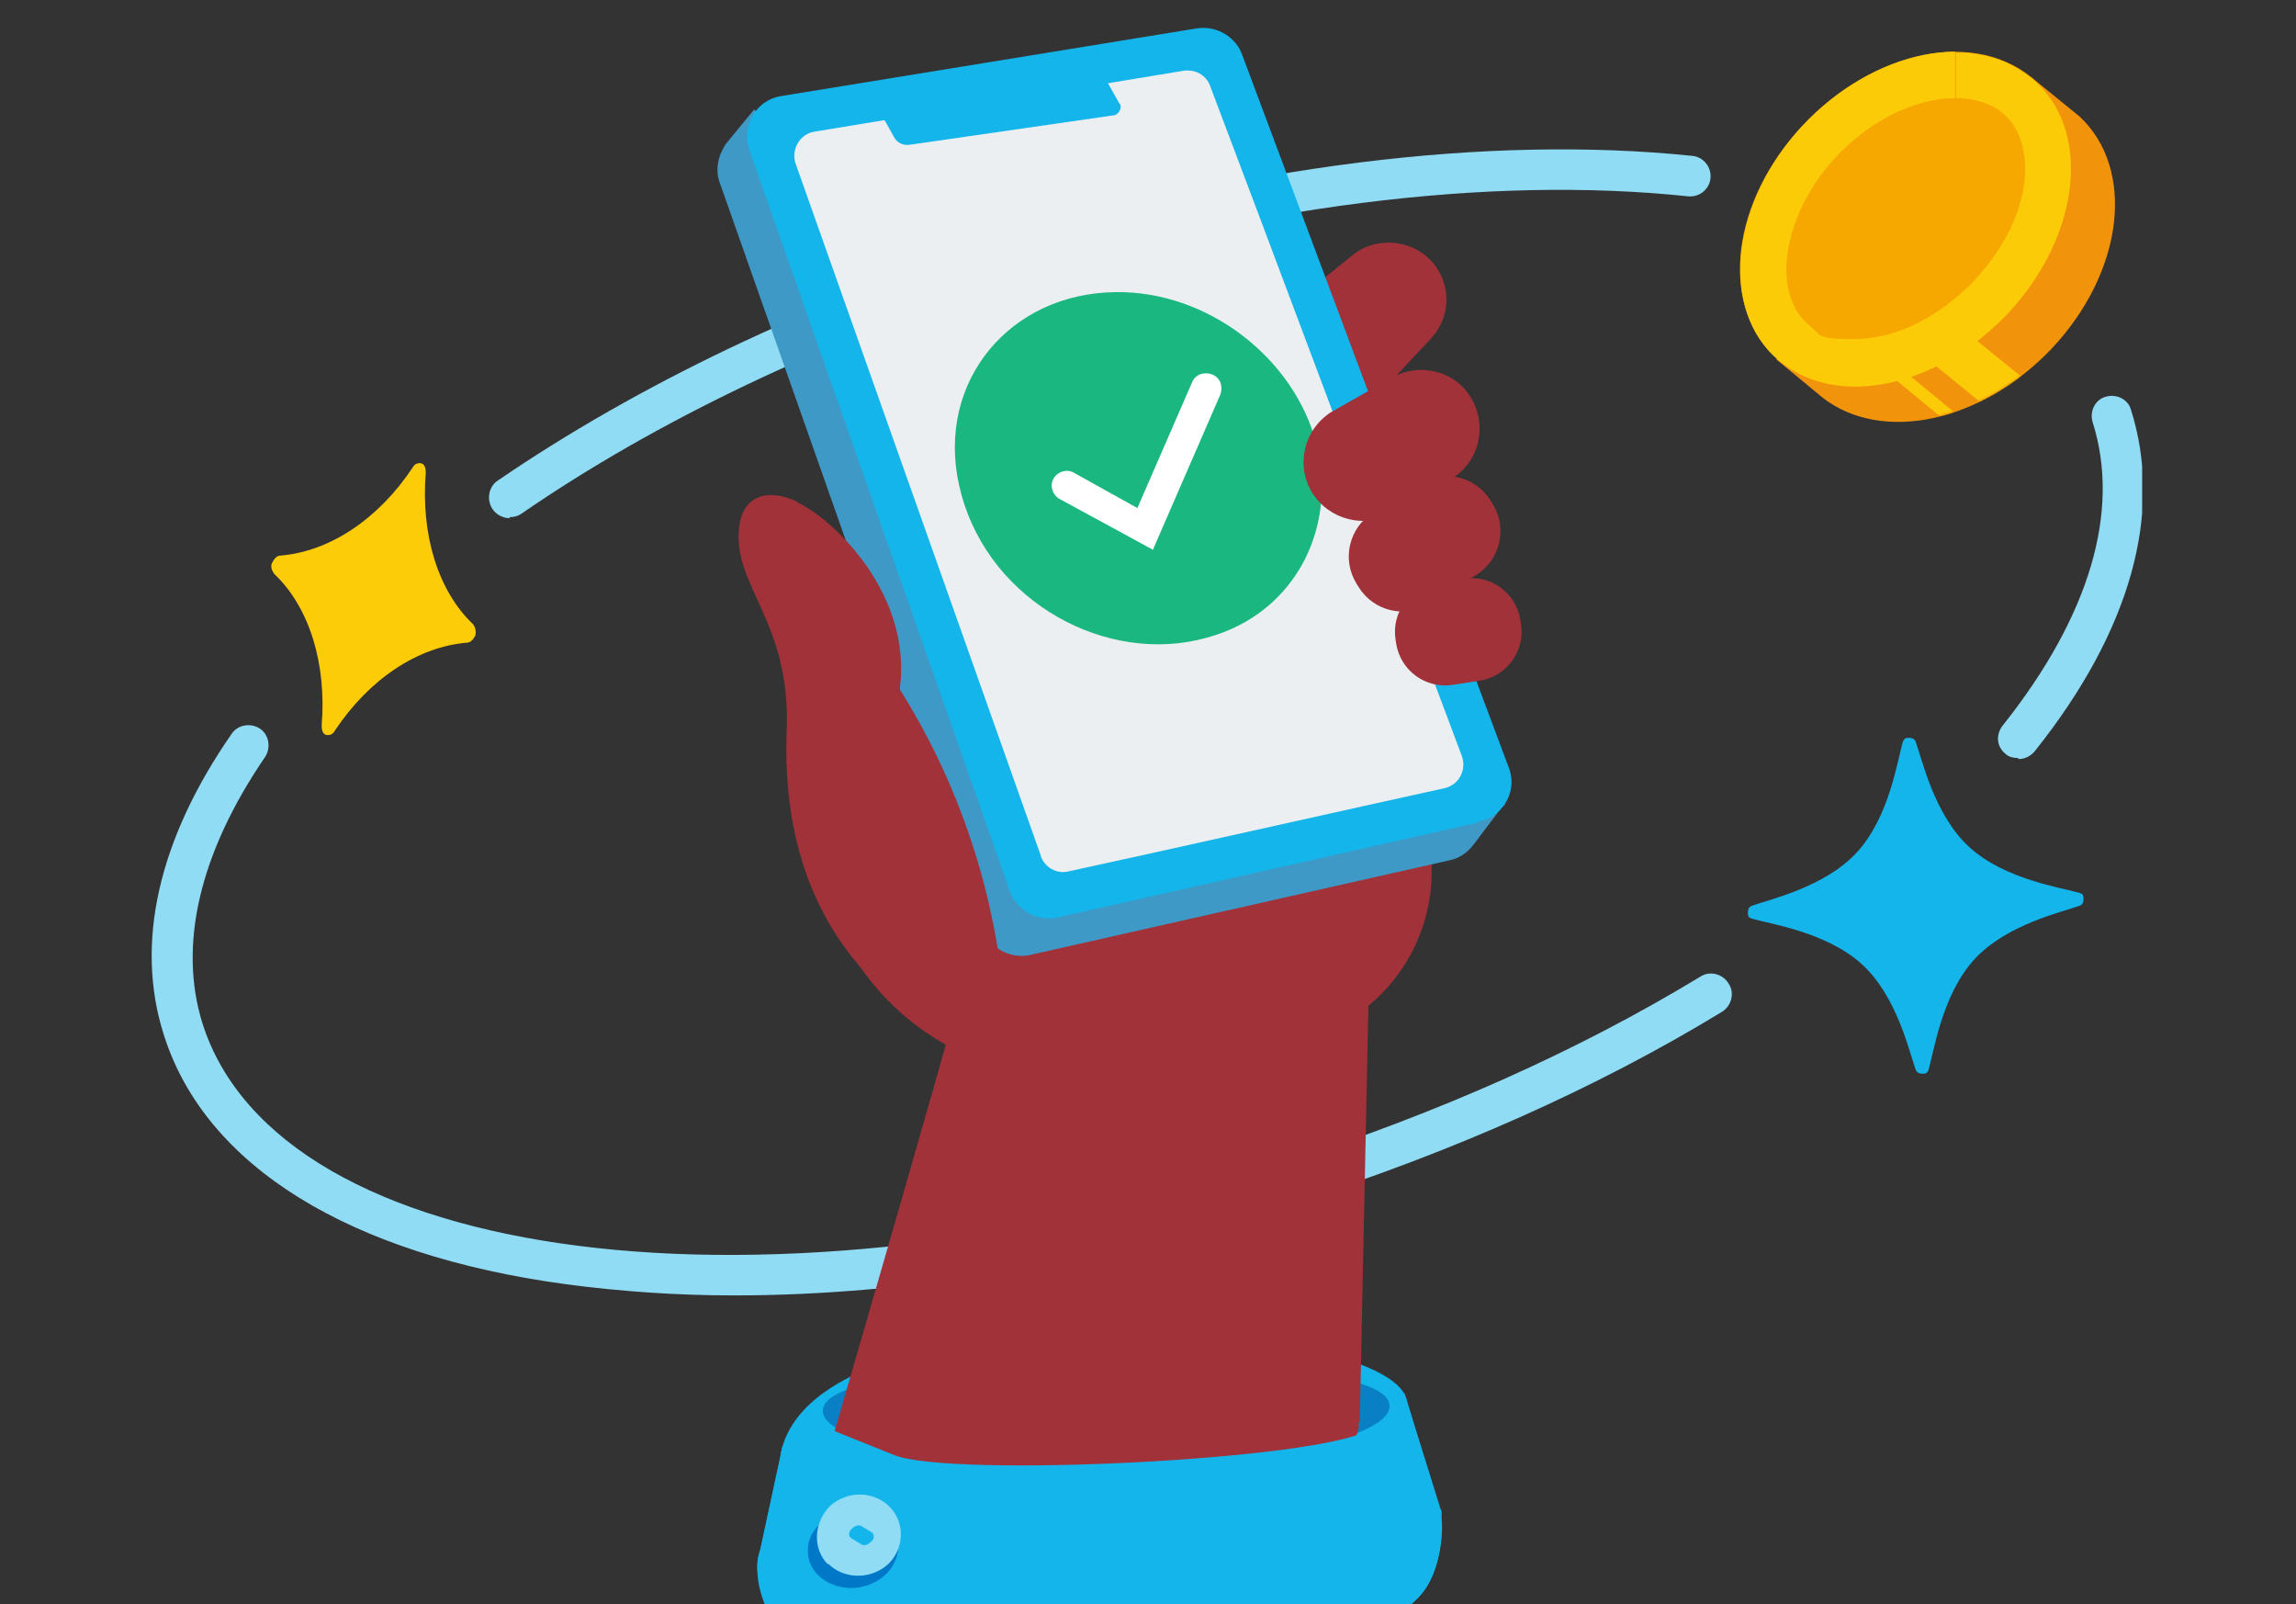 <svg width="1134" height="792" viewBox="0 0 1134 792" fill="none" xmlns="http://www.w3.org/2000/svg">
<rect x="0" y="0" width="1134" height="792" fill="#333333" stroke="none"/>
<g clip-path="url(#clip0_347_465)">
<g clip-path="url(#clip1_347_465)">
<path d="M251.731 255.851C248.735 255.851 245.24 254.352 243.243 251.354C240.248 246.857 241.247 240.361 245.74 237.363C315.134 189.892 400.004 149.417 490.866 120.435C611.681 81.958 734.494 66.468 835.839 76.961C841.331 77.461 845.325 82.458 844.825 87.954C844.326 93.451 839.334 97.449 833.842 96.949C734.993 86.455 615.176 101.946 496.856 139.423C407.992 167.905 324.619 207.381 257.222 253.853C255.724 254.852 253.727 255.352 251.731 255.352V255.851Z" fill="#90DCF5"/>
<path d="M362.561 639.616C333.605 639.616 306.147 637.617 279.687 634.119C172.351 619.628 101.459 575.655 80.991 511.195C66.513 466.222 77.995 414.754 114.44 362.286C117.435 357.789 123.925 356.789 128.418 359.788C132.911 362.786 133.91 369.282 130.914 373.779C98.464 421.25 87.98 466.722 99.962 505.198C137.904 625.125 378.537 655.606 635.644 573.656C710.031 549.671 778.926 519.19 839.833 482.212C844.326 479.214 850.816 480.713 853.811 485.71C856.807 490.207 855.309 496.703 850.317 499.702C787.912 537.678 717.519 568.659 641.635 593.144C545.282 623.626 448.929 639.616 362.561 639.616Z" fill="#90DCF5"/>
<path d="M996.593 374.279C994.596 374.279 992.099 373.779 990.602 372.28C986.108 368.782 985.609 362.786 989.104 358.289C1032.04 304.322 1047.51 252.354 1033.54 208.381C1032.04 203.384 1034.53 197.387 1040.03 195.888C1045.02 194.389 1051.01 196.888 1052.51 202.384C1068.48 252.853 1052.51 311.317 1005.08 370.781C1003.08 373.279 1000.09 374.778 997.092 374.778L996.593 374.279Z" fill="#90DCF5"/>
<path d="M1026.55 440.738C1018.06 438.239 990.103 434.242 972.63 418.252C955.157 402.261 949.166 374.279 946.17 366.284C945.671 364.784 944.174 364.285 942.676 364.285C941.178 364.285 940.18 364.784 939.68 366.783C937.184 375.278 933.19 403.261 917.215 420.75C901.239 438.239 873.282 444.236 865.294 447.234C863.796 447.734 863.297 448.733 863.297 450.732C863.297 452.73 863.796 453.23 865.793 453.73C874.28 456.228 902.237 460.226 919.711 476.216C937.184 492.206 943.175 520.189 946.17 528.184C946.67 529.683 948.167 530.183 949.665 530.183C951.163 530.183 952.161 529.683 952.661 527.684C955.157 519.19 959.151 491.207 975.126 473.718C991.102 456.228 1019.06 450.232 1027.05 447.234C1028.54 446.734 1029.04 445.735 1029.04 443.736C1029.04 441.737 1028.54 441.238 1026.55 440.738Z" fill="#13B5EA"/>
<path d="M233.757 308.319C216.284 291.829 207.797 263.846 210.293 233.365C210.293 231.366 209.794 229.368 208.296 228.868C206.798 228.368 204.801 228.868 203.803 230.867C186.829 256.351 162.865 272.341 138.403 274.34C136.905 274.34 135.407 275.839 134.409 277.838C133.41 279.837 134.409 281.835 135.407 283.335C152.881 299.824 161.368 327.807 158.871 358.288C158.871 360.287 159.371 362.286 160.868 362.786C162.366 363.285 164.363 362.786 165.361 360.787C182.336 335.303 206.299 319.312 230.762 317.314C232.259 317.314 233.757 315.815 234.756 313.816C235.255 311.817 234.756 309.818 233.757 308.319Z" fill="#FDCC08"/>
<path d="M877.775 176.9L879.772 174.401C865.294 148.417 872.284 108.942 900.241 76.961C928.198 44.981 969.635 29.99 1000.59 39.984L1003.08 37.985L1027.05 57.473C1055 83.457 1049.01 134.426 1013.07 172.403C978.122 208.88 929.197 218.874 900.241 196.388L877.276 177.4L877.775 176.9Z" fill="#F2930C"/>
<mask id="mask0_347_465" style="mask-type:luminance" maskUnits="userSpaceOnUse" x="872" y="36" width="173" height="172">
<path d="M877.775 176.9L879.772 173.902C865.294 147.918 872.284 108.442 900.241 76.462C928.198 44.481 969.635 29.491 1000.59 39.484L1003.08 37.486L1027.05 56.974C1055 82.958 1049.01 133.926 1013.07 171.903C978.122 208.381 929.197 217.875 900.241 195.888L877.276 176.9H877.775Z" fill="white"/>
</mask>
<g mask="url(#mask0_347_465)">
<path d="M922.461 168.413L918.658 173.047L968.809 214.279L972.612 209.645L922.461 168.413Z" fill="#FCCB08"/>
<path d="M957.341 152.765L943.203 170.24L994.417 211.75L1008.55 194.275L957.341 152.765Z" fill="#FCCB08"/>
</g>
<path d="M886.761 65.968C920.709 26.492 972.63 13.5 1003.08 37.985C1033.54 62.97 1028.05 115.937 991.601 154.414C956.155 191.891 905.732 201.385 877.774 176.9C850.316 152.915 853.811 103.945 886.761 65.968Z" fill="#F6A700"/>
<path d="M966.14 25.493V48.479C975.126 48.479 983.114 50.977 988.606 55.474C995.595 60.971 999.09 68.966 1000.09 79.46C1001.59 98.448 992.1 120.435 975.126 138.424C958.152 156.413 936.186 167.406 916.216 167.406C896.247 167.406 900.241 165.907 892.752 159.91C875.279 144.42 880.271 108.442 903.735 80.959C920.709 60.971 944.673 48.479 965.641 48.479V25.493M966.14 25.493C939.68 25.493 909.227 39.984 886.761 65.968C854.311 103.945 850.317 153.414 877.775 177.4C888.259 186.394 901.738 190.891 916.216 190.891C941.178 190.891 969.135 178.399 991.601 154.913C1028.05 115.937 1033.54 62.97 1003.08 38.485C992.6 29.99 980.119 25.993 966.14 25.993V25.493Z" fill="#FCCB08"/>
<path d="M385.526 718.067C402.001 632.12 683.572 650.109 694.555 690.584L703.541 721.066L504.844 767.037L385.526 717.568V718.067Z" fill="#13B5EA"/>
<path d="M696.552 791.522C630.652 844.99 425.466 819.006 395.511 801.516C378.038 791.522 370.549 779.03 375.542 765.039L386.525 714.07C395.511 719.067 393.015 716.069 408.491 724.064C411.487 725.563 414.982 727.062 418.975 728.561C447.432 739.554 491.864 745.551 542.287 744.052C599.2 742.053 647.627 729.56 673.088 714.57C673.587 714.57 674.585 713.57 675.085 713.57C687.566 705.575 694.056 697.08 693.557 688.086V687.586L711.03 743.552C711.03 744.551 712.028 745.551 712.028 746.55C712.028 747.549 712.028 748.549 712.028 749.548C713.027 760.541 710.531 781.029 696.552 792.522V791.522Z" fill="#13B5EA"/>
<path d="M545.782 674.594C471.895 675.094 409.49 680.091 406.495 695.581C403.499 711.572 467.402 724.564 548.778 723.564C629.654 722.565 690.561 708.573 686.068 692.583C681.575 677.592 619.17 674.095 545.782 674.594Z" fill="#0980C6"/>
<path d="M487.371 441.238C488.868 443.736 402.5 740.054 402.5 740.054L671.589 702.077L678.08 389.769L553.27 361.287L487.87 441.238H487.371Z" fill="#A13239"/>
<g style="mix-blend-mode:multiply" opacity="0.4">
<path d="M467.9 514.193L551.273 528.684C559.261 530.183 560.759 541.176 552.771 544.674L461.91 581.152C456.418 583.65 450.427 578.153 451.925 572.657L467.9 514.692V514.193Z" fill="#A13239"/>
</g>
<path d="M630.653 504.199C602.196 532.681 527.81 533.681 527.81 533.681C527.81 533.681 390.519 532.182 397.009 360.787L498.854 311.317" fill="#A13239"/>
<path d="M541.894 759.011C616.28 747.485 674.086 722.002 671.007 702.093C667.927 682.184 605.129 675.388 530.743 686.914C456.357 698.44 398.552 723.923 401.631 743.832C404.71 763.741 467.508 770.537 541.894 759.011Z" fill="#A13239"/>
<path d="M608.608 346.122L590.847 348.874C544.254 356.094 512.33 399.752 519.543 446.388C526.756 493.024 570.375 524.977 616.968 517.757L634.729 515.005C681.322 507.786 713.246 464.127 706.033 417.491C698.82 370.856 655.202 338.902 608.608 346.122Z" fill="#A13239"/>
<g style="mix-blend-mode:multiply" opacity="0.4">
<path d="M493.361 469.72C514.329 479.714 538.293 482.212 560.758 476.716L706.536 442.237L707.535 423.748L493.361 469.72Z" fill="#A13239"/>
</g>
<path d="M706.038 167.905L654.616 222.872L618.671 165.907L668.095 125.931C680.576 115.937 699.547 118.436 709.033 131.428C717.021 142.421 716.022 157.412 706.537 167.406L706.038 167.905Z" fill="#A13239"/>
<path d="M742.981 397.764L730.001 395.765L598.701 45.481C595.706 35.986 586.22 29.99 576.235 31.489L379.036 62.97L372.546 53.975L358.567 70.965C354.573 76.961 353.076 83.957 355.572 90.453L485.374 458.727C488.869 467.721 497.855 473.218 507.84 471.719L716.022 424.748C721.014 423.748 725.008 420.75 728.004 416.753L743.48 396.265L742.981 397.764Z" fill="#3F99C7"/>
<path d="M729.501 406.259L521.319 453.23C511.833 454.729 502.348 449.233 498.853 440.238L370.05 73.963C366.056 61.971 373.544 49.478 385.526 47.479L591.212 14C601.197 12.501 610.683 18.497 613.678 27.492L745.477 379.775C749.471 391.268 741.982 403.761 729.501 405.759V406.259Z" fill="#13B5EA"/>
<path d="M514.329 423.249L393.015 80.959C390.518 73.963 395.012 65.968 402.5 64.969L584.223 34.987C590.214 33.988 595.705 36.986 597.702 42.482C616.174 90.953 700.545 316.314 722.013 373.279C724.509 380.275 720.515 387.77 713.026 389.269C674.086 397.764 562.756 422.749 527.809 430.244C521.818 431.743 515.827 428.245 513.83 422.249L514.329 423.249Z" fill="#ECEFF1"/>
<path d="M552.771 50.977L541.288 30.49L429.958 46.98L441.441 67.467C442.938 70.465 445.934 71.964 449.428 71.465L549.775 56.974C552.271 56.974 554.268 53.476 553.27 51.477L552.771 50.977Z" fill="#13B5EA"/>
<path d="M649.124 215.376C662.105 258.35 640.637 302.823 596.205 314.815C546.781 328.807 489.368 297.326 474.89 244.358C460.412 192.39 495.359 147.418 546.281 144.42C592.211 141.422 636.144 173.402 649.124 215.376Z" fill="#1BB780"/>
<path d="M569.247 271.342L523.317 246.357C519.822 244.359 518.324 239.861 520.321 236.363C522.318 232.866 526.811 231.367 530.306 233.365L561.758 250.855L588.717 188.893C590.215 184.895 594.708 183.396 598.702 184.895C602.696 186.394 604.193 190.891 602.695 194.889L569.247 271.842V271.342Z" fill="white"/>
<path d="M394.013 247.856C380.533 241.36 368.552 243.859 365.556 257.35C359.565 288.331 391.017 304.821 388.521 361.287C386.524 416.753 403.998 454.23 426.463 479.214L440.442 356.29C459.413 303.322 415.48 258.35 393.514 247.856H394.013Z" fill="#A13239"/>
<path d="M726.506 196.388C734.993 210.379 730.5 228.868 716.022 236.863L688.065 252.853C674.585 261.348 656.613 256.851 648.126 243.359C639.639 229.368 644.132 211.878 657.611 203.384L687.565 186.394C701.045 178.899 718.518 182.896 726.506 196.388Z" fill="#A13239"/>
<path d="M701.186 238.894L678.25 253.073C666.286 260.469 662.577 276.172 669.966 288.147L671.015 289.847C678.404 301.822 694.093 305.534 706.057 298.138L728.994 283.959C740.958 276.563 744.667 260.86 737.278 248.886L736.228 247.185C728.839 235.21 713.15 231.498 701.186 238.894Z" fill="#A13239"/>
<path d="M723.013 285.726L709.692 287.79C696.341 289.858 687.193 302.369 689.26 315.732L689.566 317.707C691.632 331.071 704.131 340.227 717.483 338.158L730.803 336.094C744.155 334.025 753.303 321.515 751.236 308.152L750.93 306.176C748.863 292.813 736.364 283.657 723.013 285.726Z" fill="#A13239"/>
<path d="M430.458 319.812C464.905 366.783 486.872 421.75 494.361 479.214L481.88 506.198" fill="#A13239"/>
<path d="M696.552 791.522C621.666 841.492 425.466 830.998 395.511 813.509C378.038 803.515 370.549 778.53 375.542 765.039L386.525 714.07C395.511 719.067 392.017 696.581 407.493 704.576C410.488 706.075 438.446 717.068 441.94 718.567C470.397 729.56 650.622 721.066 676.083 706.075C676.582 706.075 693.557 696.581 693.057 688.086V687.586L710.531 743.552C710.531 744.551 711.529 745.551 711.529 746.55C711.529 747.549 711.529 748.549 711.529 749.548C712.528 760.541 711.03 782.528 696.053 792.522L696.552 791.522Z" fill="#13B5EA"/>
<path d="M418.476 784.027C406.993 783.028 398.506 775.033 399.005 765.039C399.005 755.045 409.489 746.05 421.471 745.551C434.95 745.551 444.935 754.545 443.438 766.038C441.94 777.031 430.457 785.026 417.976 784.027H418.476Z" fill="#0078C8"/>
<path d="M408.991 772.534C401.003 764.539 402.001 751.547 409.989 743.552C418.476 736.056 430.957 736.056 438.945 743.552C446.933 751.047 446.933 764.039 438.945 772.034C430.458 780.029 416.978 780.029 408.991 772.034V772.534Z" fill="#90DCF5"/>
<path d="M420.473 755.045C421.971 753.546 423.968 752.546 425.465 753.546L430.458 756.544C431.955 757.543 431.955 759.542 430.458 761.041C428.96 762.54 426.963 763.54 425.465 762.54L420.473 759.542C418.975 758.543 418.975 756.544 420.473 755.045Z" fill="#13B5EA"/>
</g>
</g>
<defs>
<clipPath id="clip0_347_465">
<rect width="1134" height="792" fill="white"/>
</clipPath>
<clipPath id="clip1_347_465">
<rect width="983" height="814" fill="white" transform="translate(75 14)"/>
</clipPath>
</defs>
</svg>
